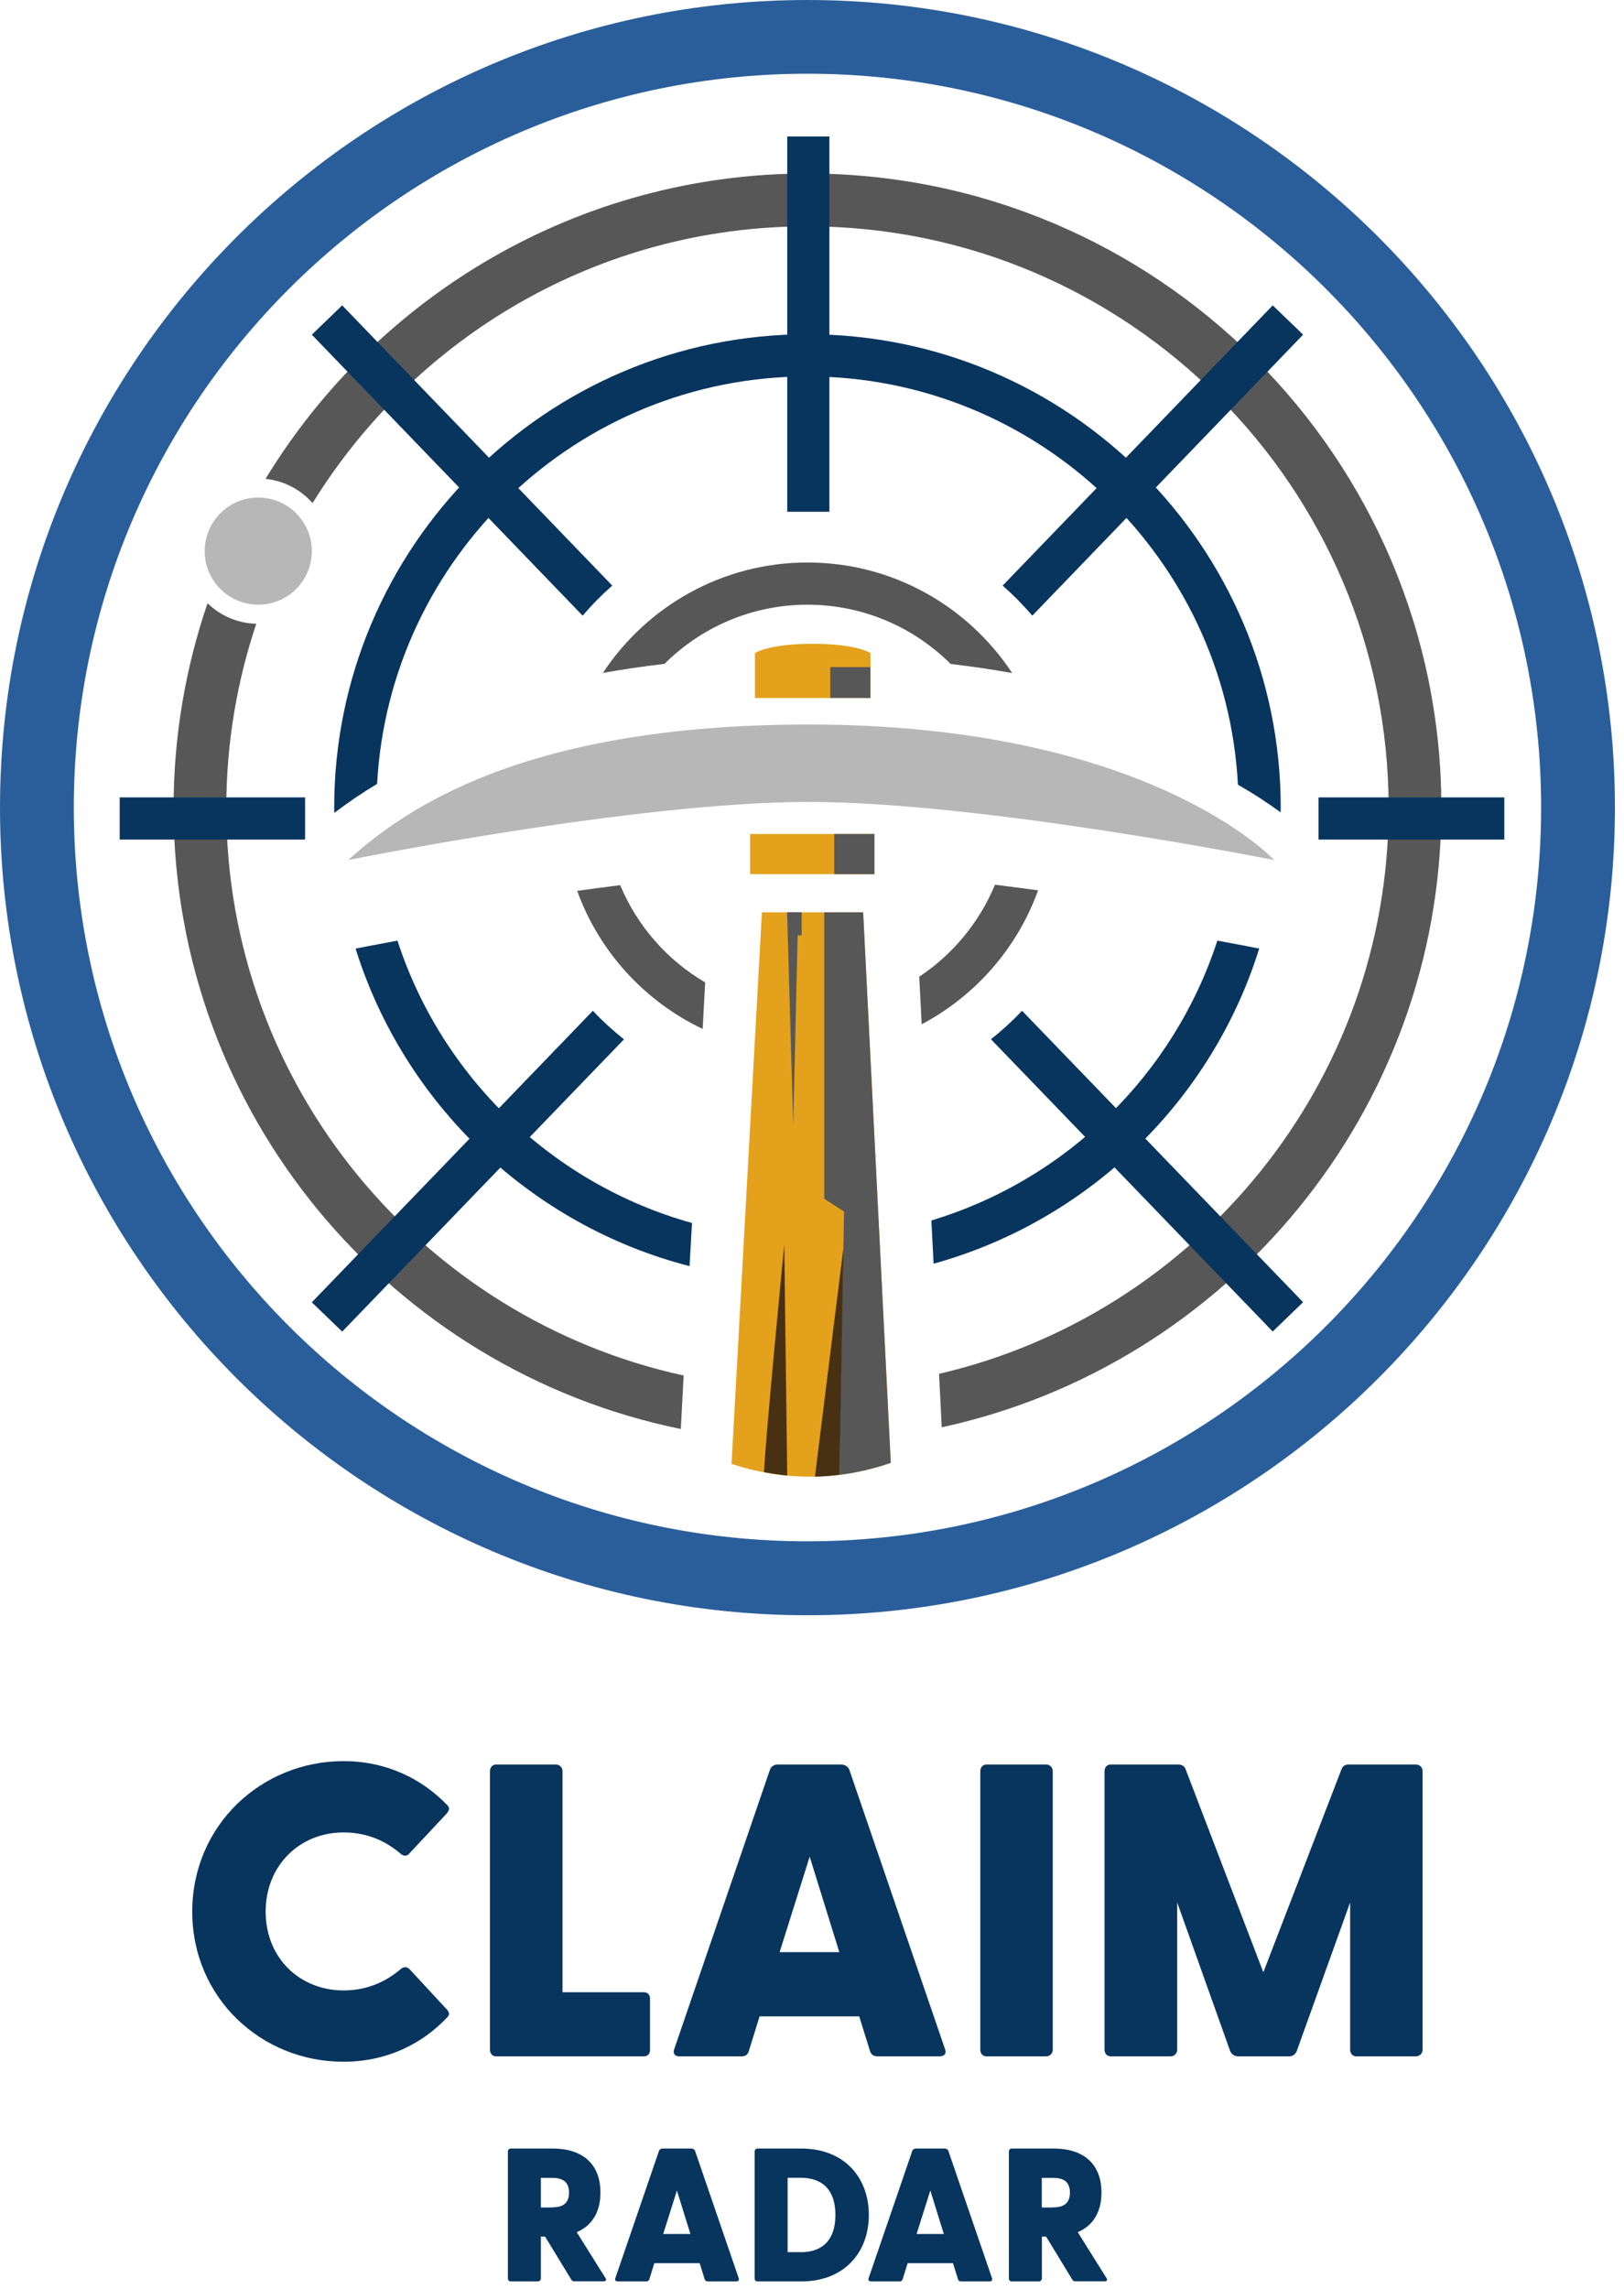<?xml version="1.0" encoding="UTF-8" standalone="no"?>
<!DOCTYPE svg PUBLIC "-//W3C//DTD SVG 1.1//EN" "http://www.w3.org/Graphics/SVG/1.1/DTD/svg11.dtd">
<svg width="100%" height="100%" viewBox="0 0 154 217" version="1.1" xmlns="http://www.w3.org/2000/svg" xmlns:xlink="http://www.w3.org/1999/xlink" xml:space="preserve" xmlns:serif="http://www.serif.com/" style="fill-rule:evenodd;clip-rule:evenodd;stroke-linejoin:round;stroke-miterlimit:2;">
    <g transform="matrix(1,0,0,1,-151.29,-59.64)">
        <g>
            <g>
                <path d="M227.86,212.78C185.64,212.78 151.29,178.43 151.29,136.21C151.29,93.99 185.64,59.64 227.86,59.64C270.08,59.64 304.43,93.99 304.43,136.21C304.43,178.43 270.08,212.78 227.86,212.78ZM227.86,66.63C189.5,66.63 158.29,97.84 158.29,136.2C158.29,174.56 189.5,205.77 227.86,205.77C266.22,205.77 297.43,174.56 297.43,136.2C297.43,97.84 266.22,66.63 227.86,66.63Z" style="fill:rgb(42,94,155);fill-rule:nonzero;"/>
            </g>
            <circle cx="175.78" cy="111.89" r="5.08" style="fill:rgb(183,183,183);"/>
            <path d="M226.01,146.56L226.01,157.29L226.51,162.86L226.93,152.2L226.93,148.53L227.32,146.56L226.01,146.56Z" style="fill:rgb(104,255,157);fill-rule:nonzero;"/>
            <path d="M228.36,120.68C224.12,120.68 222.88,121.56 222.88,121.56L222.88,125.82L233.83,125.82L233.83,121.56C233.84,121.56 232.6,120.68 228.36,120.68Z" style="fill:rgb(228,161,27);fill-rule:nonzero;"/>
            <path d="M184.31,141.18C184.31,141.18 211.54,135.67 227.99,135.67C244.44,135.67 272.12,141.18 272.12,141.18C272.12,141.18 260.26,128.33 227.99,128.33C200.96,128.33 189.67,136.34 184.31,141.18Z" style="fill:rgb(183,183,183);fill-rule:nonzero;"/>
            <path d="M187.05,133.96C188.22,112.46 206.08,95.33 227.86,95.33C249.67,95.33 267.55,112.5 268.68,134.04C270.31,134.97 271.65,135.87 272.73,136.66C272.73,136.51 272.74,136.36 272.74,136.21C272.74,111.46 252.61,91.33 227.86,91.33C203.11,91.33 182.98,111.46 182.98,136.21C182.98,136.38 182.99,136.54 182.99,136.71C184.28,135.73 185.63,134.81 187.05,133.96Z" style="fill:rgb(8,53,94);fill-rule:nonzero;"/>
            <rect x="222.42" y="138.71" width="11.79" height="3.81" style="fill:rgb(228,161,27);"/>
            <rect x="230.4" y="138.71" width="3.81" height="3.81" style="fill:rgb(87,87,87);"/>
            <rect x="230.02" y="122.89" width="3.81" height="2.92" style="fill:rgb(87,87,87);"/>
            <path d="M220.66,198.43C223.01,199.21 225.49,199.64 228.06,199.64C230.74,199.64 233.33,199.18 235.76,198.33L233.14,146.14L223.54,146.14L220.66,198.43Z" style="fill:rgb(228,161,27);fill-rule:nonzero;"/>
            <g>
                <path d="M216.12,190.05C191.35,184.65 172.75,162.57 172.75,136.21C172.75,130.12 173.76,124.26 175.59,118.78C173.79,118.73 172.17,118 170.97,116.83C168.89,122.92 167.75,129.43 167.75,136.21C167.75,165.24 188.44,189.53 215.85,195.12L216.12,190.05Z" style="fill:rgb(87,87,87);fill-rule:nonzero;"/>
                <path d="M227.86,76.09C206.12,76.09 187.03,87.69 176.47,105.04C178.24,105.22 179.81,106.07 180.93,107.34C190.65,91.61 208.04,81.1 227.85,81.1C258.24,81.1 282.97,105.83 282.97,136.22C282.97,162.32 264.73,184.22 240.34,189.89L240.59,194.96C267.64,189.1 287.97,164.99 287.97,136.22C287.98,103.06 261.01,76.09 227.86,76.09Z" style="fill:rgb(87,87,87);fill-rule:nonzero;"/>
            </g>
            <g>
                <path d="M216.91,175.59C203.72,171.92 193.19,161.78 188.98,148.82C186.63,149.25 185.2,149.54 185.14,149.55L185.01,149.58C189.62,164.32 201.64,175.81 216.68,179.68L216.91,175.59Z" style="fill:rgb(8,53,94);fill-rule:nonzero;"/>
                <path d="M270.59,149.55C270.53,149.54 269.09,149.25 266.73,148.82C262.6,161.51 252.42,171.49 239.61,175.35L239.82,179.45C254.49,175.39 266.18,164.05 270.7,149.57L270.59,149.55Z" style="fill:rgb(8,53,94);fill-rule:nonzero;"/>
            </g>
            <path d="M231.05,199.43C231.79,199.33 232.52,199.21 233.23,199.04C233.31,195.1 231.66,176.91 231.66,176.91L231.05,199.43Z" style="fill:rgb(104,255,157);fill-rule:nonzero;"/>
            <path d="M226.93,148.32L227.31,148.32L227.31,146.13L225.93,146.13L226.51,166.32L226.93,148.32Z" style="fill:rgb(87,87,87);fill-rule:nonzero;"/>
            <path d="M231.33,174.51L230.86,199.47C232.54,199.27 234.18,198.88 235.76,198.33L233.14,146.14L229.45,146.14L229.45,173.29L231.33,174.51Z" style="fill:rgb(87,87,87);fill-rule:nonzero;"/>
            <path d="M225.94,199.53L225.66,177.61C225.66,177.61 223.87,196.07 223.74,199.21C224.46,199.35 225.19,199.47 225.94,199.53Z" style="fill:rgb(6,2,17);fill-opacity:0.7;fill-rule:nonzero;"/>
            <path d="M228.57,199.64L231.27,177.95C231.27,177.95 230.95,196.34 230.87,199.47C230.13,199.57 229.29,199.63 228.57,199.64Z" style="fill:rgb(6,2,17);fill-opacity:0.7;fill-rule:nonzero;"/>
            <rect x="276.32" y="135.24" width="17.62" height="4" style="fill:rgb(8,53,94);"/>
            <rect x="162.64" y="135.24" width="17.58" height="4" style="fill:rgb(8,53,94);"/>
            <path d="M209.35,115.16L183.74,88.59L180.86,91.37L206.54,118.01C207.41,116.99 208.35,116.04 209.35,115.16Z" style="fill:rgb(8,53,94);fill-rule:nonzero;"/>
            <g>
                <path d="M249.18,118.01L274.86,91.37L271.98,88.59L246.37,115.16C247.37,116.04 248.31,116.99 249.18,118.01Z" style="fill:rgb(8,53,94);fill-rule:nonzero;"/>
                <path d="M207.51,155.47L180.86,183.11L183.74,185.89L210.46,158.18C209.41,157.34 208.42,156.44 207.51,155.47Z" style="fill:rgb(8,53,94);fill-rule:nonzero;"/>
            </g>
            <path d="M248.21,155.47C247.29,156.44 246.31,157.34 245.26,158.17L271.98,185.88L274.86,183.1L248.21,155.47Z" style="fill:rgb(8,53,94);fill-rule:nonzero;"/>
            <g>
                <rect x="225.94" y="72.58" width="4" height="35.58" style="fill:rgb(8,53,94);"/>
            </g>
            <g>
                <path d="M210.1,143.56C208.73,143.73 207.36,143.92 206.02,144.1C208.11,149.87 212.42,154.58 217.92,157.19L218.16,152.78C214.57,150.68 211.72,147.44 210.1,143.56Z" style="fill:rgb(87,87,87);fill-rule:nonzero;"/>
                <path d="M214.3,122.58C217.78,119.12 222.57,116.97 227.86,116.97C233.15,116.97 237.96,119.12 241.44,122.59C243.48,122.83 245.43,123.12 247.27,123.45C243.11,117.14 235.97,112.97 227.86,112.97C219.76,112.97 212.62,117.14 208.46,123.44C210.3,123.11 212.24,122.82 214.3,122.58Z" style="fill:rgb(87,87,87);fill-rule:nonzero;"/>
                <path d="M245.64,143.52C244.16,147.09 241.64,150.13 238.46,152.24L238.69,156.75C243.78,154.06 247.76,149.53 249.73,144.05C248.38,143.87 247.01,143.69 245.64,143.52Z" style="fill:rgb(87,87,87);fill-rule:nonzero;"/>
            </g>
            <g>
                <path d="M169.52,240.88C169.52,232.69 176.08,226.61 183.87,226.61C187.86,226.61 191.26,228.23 193.72,230.8C194,231.08 193.84,231.35 193.64,231.59L190.12,235.35C189.92,235.63 189.57,235.63 189.33,235.43C187.87,234.16 186.05,233.37 183.87,233.37C179.68,233.37 176.48,236.53 176.48,240.88C176.48,245.23 179.68,248.35 183.87,248.35C186.04,248.35 187.86,247.56 189.33,246.29C189.57,246.09 189.92,246.09 190.16,246.37L193.64,250.13C193.84,250.33 194,250.6 193.72,250.88C191.27,253.49 187.87,255.11 183.87,255.11C176.08,255.12 169.52,249.07 169.52,240.88Z" style="fill:rgb(8,53,94);fill-rule:nonzero;"/>
                <path d="M197.75,253.97L197.75,227.56C197.75,227.2 197.99,226.93 198.34,226.93L204,226.93C204.36,226.93 204.63,227.21 204.63,227.56L204.63,248.52L212.34,248.52C212.7,248.52 212.93,248.76 212.93,249.11L212.93,254.01C212.93,254.37 212.69,254.6 212.34,254.6L198.34,254.6C197.99,254.61 197.75,254.33 197.75,253.97Z" style="fill:rgb(8,53,94);fill-rule:nonzero;"/>
                <path d="M215.22,253.93L224.31,227.4C224.43,227.08 224.75,226.93 225.06,226.93L231.03,226.93C231.35,226.93 231.7,227.09 231.82,227.4L240.91,253.93C241.07,254.33 240.83,254.6 240.4,254.6L234.51,254.6C234.19,254.6 233.92,254.48 233.8,254.13L232.77,250.81L223.32,250.81L222.29,254.13C222.17,254.49 221.93,254.6 221.62,254.6L215.73,254.6C215.3,254.61 215.07,254.33 215.22,253.93ZM230.88,244.72L228.07,235.67L225.22,244.72L230.88,244.72Z" style="fill:rgb(8,53,94);fill-rule:nonzero;"/>
                <path d="M244.25,253.97L244.25,227.56C244.25,227.2 244.49,226.93 244.84,226.93L250.49,226.93C250.85,226.93 251.12,227.21 251.12,227.56L251.12,253.97C251.12,254.33 250.84,254.6 250.49,254.6L244.84,254.6C244.48,254.61 244.25,254.33 244.25,253.97Z" style="fill:rgb(8,53,94);fill-rule:nonzero;"/>
                <path d="M256.03,253.97L256.03,227.56C256.03,227.2 256.27,226.93 256.62,226.93L262.99,226.93C263.31,226.93 263.58,227.05 263.7,227.33L271.09,246.63L278.52,227.33C278.64,227.05 278.88,226.93 279.19,226.93L285.56,226.93C285.92,226.93 286.19,227.21 286.19,227.56L286.19,253.97C286.19,254.33 285.91,254.6 285.56,254.6L279.91,254.6C279.55,254.6 279.32,254.32 279.32,253.97L279.32,240.01L274.26,254.09C274.14,254.41 273.86,254.6 273.55,254.6L268.69,254.6C268.37,254.6 268.06,254.4 267.94,254.09L262.92,240.01L262.92,253.97C262.92,254.33 262.64,254.6 262.29,254.6L256.64,254.6C256.27,254.61 256.03,254.33 256.03,253.97Z" style="fill:rgb(8,53,94);fill-rule:nonzero;"/>
            </g>
            <g>
                <path d="M205.46,275.76L202.98,271.69L202.58,271.69L202.58,275.65C202.58,275.81 202.45,275.94 202.29,275.94L199.72,275.94C199.56,275.94 199.45,275.81 199.45,275.65L199.45,263.63C199.45,263.47 199.56,263.34 199.72,263.34L203.68,263.34C206.78,263.34 208.23,265.03 208.23,267.51C208.23,269.26 207.51,270.62 205.98,271.27L208.7,275.61C208.83,275.81 208.74,275.93 208.52,275.93L205.78,275.93C205.64,275.94 205.53,275.89 205.46,275.76ZM203.61,268.92C204.44,268.92 205.25,268.7 205.25,267.52C205.25,266.33 204.44,266.12 203.61,266.12L202.58,266.12L202.58,268.93L203.61,268.93L203.61,268.92Z" style="fill:rgb(8,53,94);fill-rule:nonzero;"/>
                <path d="M209.64,275.63L213.78,263.56C213.83,263.42 213.98,263.34 214.12,263.34L216.84,263.34C216.98,263.34 217.15,263.41 217.2,263.56L221.34,275.63C221.41,275.81 221.3,275.94 221.11,275.94L218.43,275.94C218.29,275.94 218.16,275.89 218.11,275.72L217.64,274.21L213.34,274.21L212.87,275.72C212.82,275.88 212.71,275.94 212.56,275.94L209.88,275.94C209.67,275.94 209.57,275.81 209.64,275.63ZM216.76,271.44L215.48,267.32L214.18,271.44L216.76,271.44Z" style="fill:rgb(8,53,94);fill-rule:nonzero;"/>
                <path d="M222.85,275.65L222.85,263.63C222.85,263.47 222.96,263.34 223.12,263.34L227.26,263.34C231.4,263.34 233.68,266.13 233.68,269.64C233.68,273.15 231.39,275.94 227.26,275.94L223.12,275.94C222.95,275.94 222.85,275.81 222.85,275.65ZM227.2,273.17C229.34,273.17 230.51,271.96 230.51,269.64C230.51,267.32 229.34,266.11 227.2,266.11L225.98,266.11L225.98,273.16L227.2,273.16L227.2,273.17Z" style="fill:rgb(8,53,94);fill-rule:nonzero;"/>
                <path d="M233.66,275.63L237.8,263.56C237.85,263.42 238,263.34 238.14,263.34L240.86,263.34C241,263.34 241.17,263.41 241.22,263.56L245.36,275.63C245.43,275.81 245.32,275.94 245.13,275.94L242.45,275.94C242.31,275.94 242.18,275.89 242.13,275.72L241.66,274.21L237.36,274.21L236.89,275.72C236.84,275.88 236.73,275.94 236.58,275.94L233.9,275.94C233.7,275.94 233.59,275.81 233.66,275.63ZM240.79,271.44L239.51,267.32L238.21,271.44L240.79,271.44Z" style="fill:rgb(8,53,94);fill-rule:nonzero;"/>
                <path d="M252.97,275.76L250.49,271.69L250.09,271.69L250.09,275.65C250.09,275.81 249.96,275.94 249.8,275.94L247.23,275.94C247.07,275.94 246.96,275.81 246.96,275.65L246.96,263.63C246.96,263.47 247.07,263.34 247.23,263.34L251.19,263.34C254.29,263.34 255.74,265.03 255.74,267.51C255.74,269.26 255.02,270.62 253.49,271.27L256.21,275.61C256.34,275.81 256.25,275.93 256.03,275.93L253.29,275.93C253.15,275.94 253.04,275.89 252.97,275.76ZM251.11,268.92C251.94,268.92 252.75,268.7 252.75,267.52C252.75,266.33 251.94,266.12 251.11,266.12L250.08,266.12L250.08,268.93L251.11,268.93L251.11,268.92Z" style="fill:rgb(8,53,94);fill-rule:nonzero;"/>
            </g>
        </g>
    </g>
</svg>
